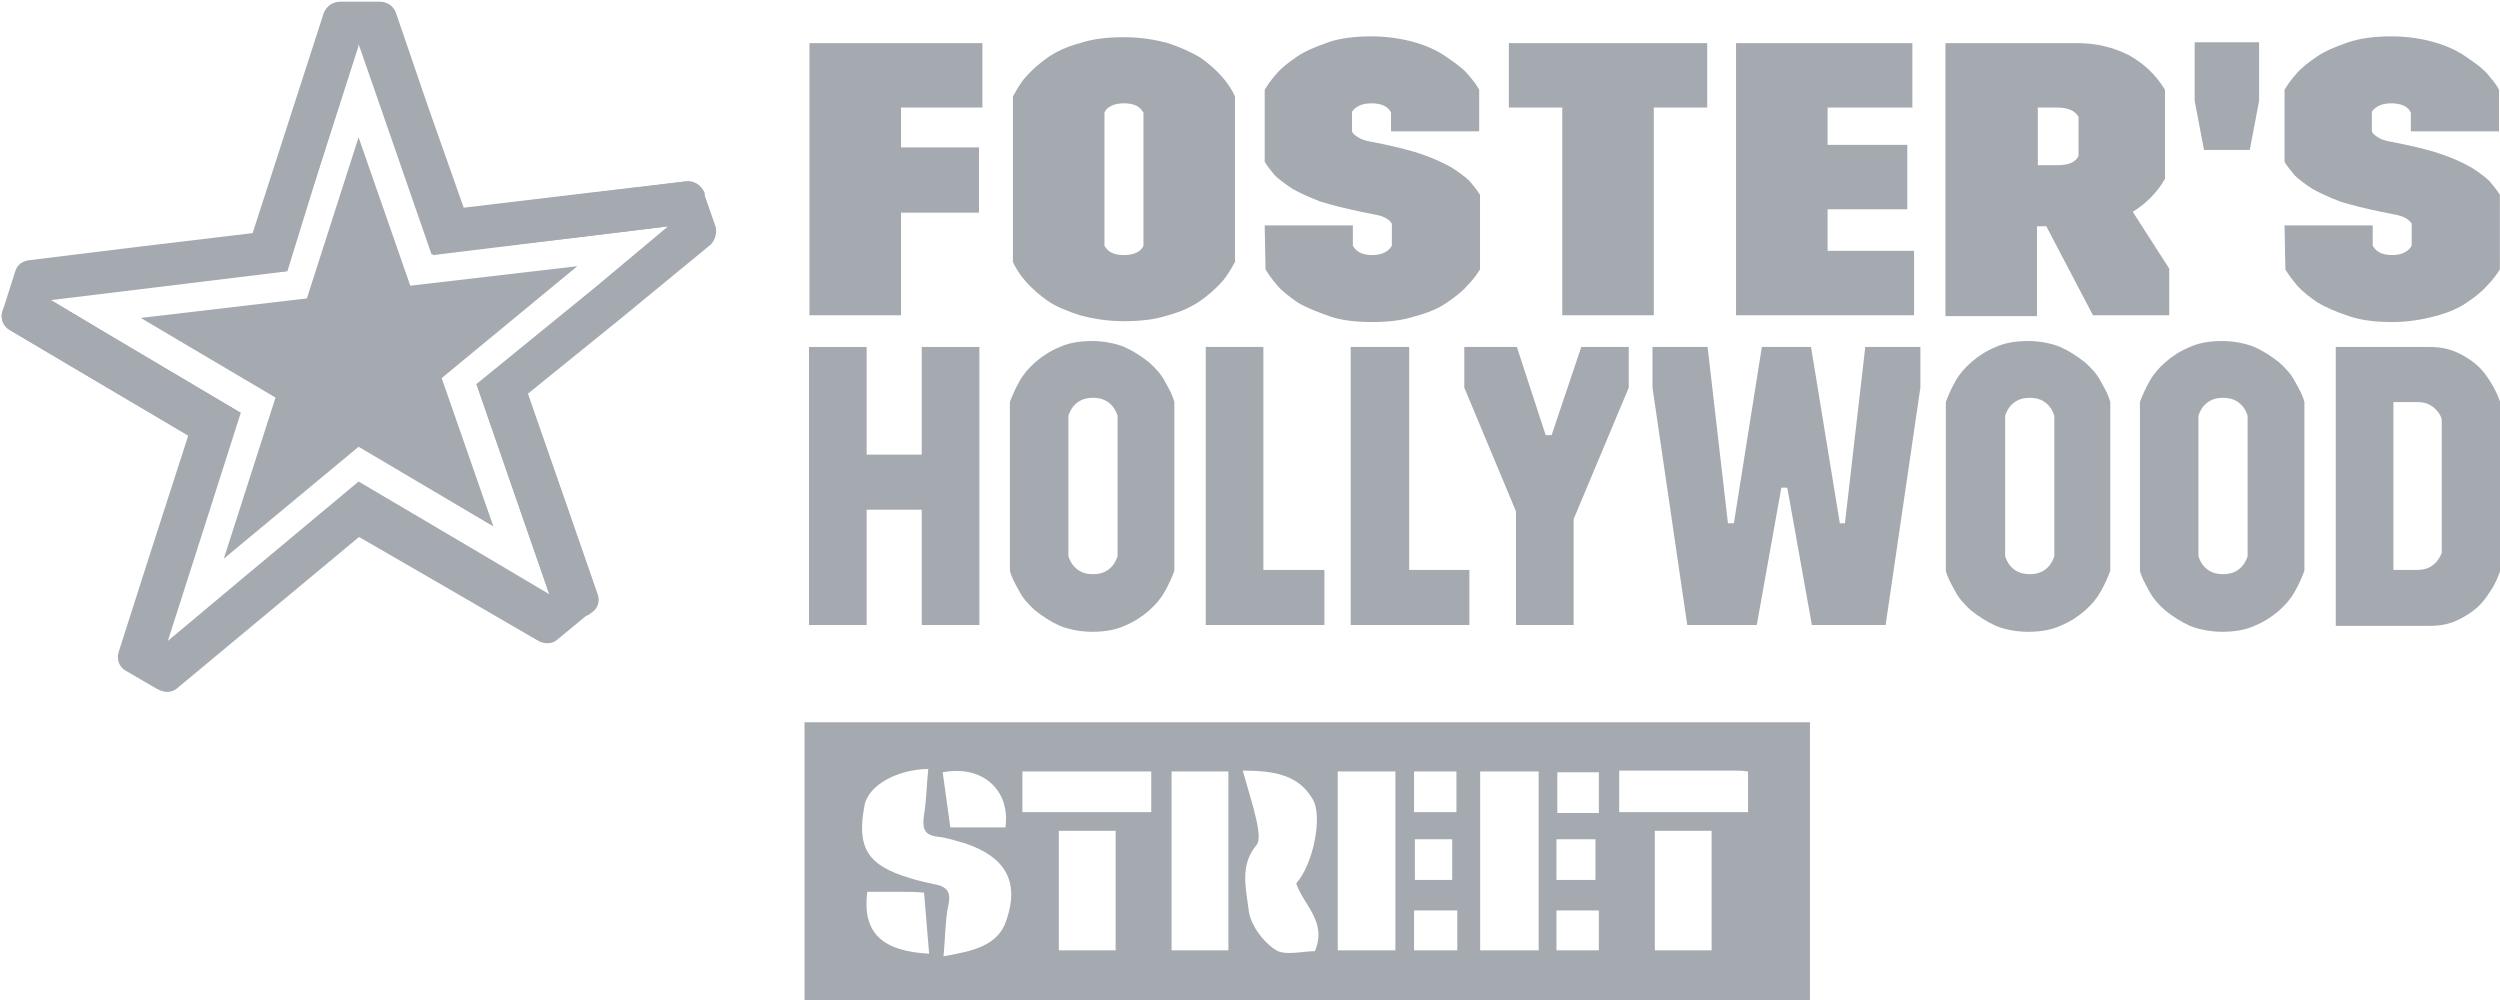 <svg enable-background="new 0 0 294.9 118" viewBox="0 0 294.9 118" xmlns="http://www.w3.org/2000/svg"><g fill="#a5a9b0"><g transform="translate(46.783 1.988)"><path d="m48.7 3.1h20.4v7.6h-9.6v4.7h9.2v7.7h-9.2v12.1h-10.8z"/><path d="m72.7 9.4c.4-.7.8-1.5 1.5-2.3s1.6-1.6 2.6-2.3 2.3-1.3 3.8-1.7c1.5-.5 3.2-.7 5.2-.7s3.7.3 5.2.7c1.5.5 2.8 1.1 3.8 1.7 1 .7 1.9 1.5 2.6 2.3s1.2 1.6 1.5 2.3v19.5c-.4.7-.8 1.5-1.5 2.3s-1.6 1.6-2.6 2.3-2.3 1.3-3.8 1.7c-1.5.5-3.2.7-5.2.7s-3.7-.3-5.2-.7c-1.5-.5-2.8-1-3.8-1.7s-1.9-1.5-2.6-2.3-1.2-1.6-1.5-2.3zm10.8 17.6c.2.3.4.6.8.8s.9.3 1.5.3 1.1-.1 1.5-.3.7-.5.8-.8v-15.7c-.2-.3-.4-.6-.8-.8s-.9-.3-1.5-.3-1.1.1-1.5.3-.7.5-.8.8z"/><path d="m102.4 24.6h10.4v2.4c.4.7 1.1 1.1 2.3 1.1 1.1 0 1.9-.4 2.3-1.1v-2.6c-.3-.5-.9-.9-2.1-1.1l-1.5-.3c-1.9-.4-3.5-.8-4.8-1.2-1.3-.5-2.4-1-3.3-1.5-.9-.6-1.6-1.1-2.1-1.6-.5-.6-.9-1.1-1.2-1.6v-8.5c.3-.5.7-1.1 1.4-1.9.6-.7 1.5-1.4 2.4-2 1-.7 2.3-1.2 3.7-1.7s3.2-.7 5.1-.7 3.7.3 5.1.7 2.7 1 3.7 1.7 1.9 1.3 2.5 2 1.1 1.3 1.4 1.9v4.9h-10.4v-2.2c-.3-.7-1.1-1.1-2.3-1.1-.6 0-1.1.1-1.5.3s-.7.5-.8.7v2.3c.1.3.4.5.7.7s.8.4 1.4.5l1.5.3c1.9.4 3.5.8 4.9 1.3s2.4 1 3.3 1.5c.9.6 1.6 1.1 2.1 1.6.5.6.9 1.1 1.2 1.6v8.8c-.4.6-.8 1.2-1.5 1.9-.6.7-1.5 1.4-2.4 2-1 .7-2.2 1.2-3.7 1.6-1.5.5-3.2.7-5.1.7-2 0-3.7-.2-5.1-.7s-2.7-1-3.7-1.6c-1-.7-1.8-1.3-2.4-2s-1.1-1.4-1.4-1.9z"/><path d="m137.5 10.7h-6.3v-7.6h23.4v7.6h-6.3v24.5h-10.8z"/><path d="m158 3.1h20.8v7.6h-10v4.4h9.4v7.6h-9.4v4.9h10.2v7.6h-21z"/><path d="m194.6 24.7h-1.1v10.6h-10.8v-32.2h15.6c2.2 0 4.2.5 6 1.4 1.8 1 3.2 2.3 4.3 4.1v10.5c-.9 1.6-2.2 2.9-3.8 3.9l4.3 6.7v5.5h-9zm1.3-7.2c1.4 0 2.2-.4 2.5-1.1v-4.6c-.4-.7-1.2-1.1-2.5-1.1h-2.3v6.8z"/><path d="m212.1 9.9v-6.9h7.6v6.9l-1.1 5.8h-5.4z"/><path d="m222.7 24.6h10.4v2.4c.4.7 1.1 1.1 2.3 1.1 1.1 0 1.9-.4 2.3-1.1v-2.6c-.3-.5-.9-.9-2.1-1.1l-1.5-.3c-1.9-.4-3.5-.8-4.8-1.2-1.3-.5-2.4-1-3.3-1.5-.9-.6-1.6-1.1-2.1-1.6-.5-.6-.9-1.1-1.2-1.6v-8.5c.3-.5.7-1.1 1.4-1.9.6-.7 1.5-1.4 2.4-2 1-.7 2.3-1.2 3.7-1.7 1.5-.5 3.2-.7 5.1-.7 2 0 3.7.3 5.1.7s2.7 1 3.7 1.7 1.9 1.3 2.5 2 1.1 1.3 1.4 1.9v4.9h-10.4v-2.2c-.3-.7-1.1-1.1-2.3-1.1-.6 0-1.1.1-1.5.3s-.7.5-.8.7v2.3c.1.3.4.5.7.7s.8.4 1.4.5l1.5.3c1.9.4 3.5.8 4.9 1.3s2.4 1 3.3 1.5c.9.6 1.6 1.1 2.1 1.6.5.6.9 1.1 1.2 1.6v8.8c-.4.6-.8 1.2-1.5 1.9-.6.7-1.5 1.4-2.4 2-1 .7-2.2 1.2-3.7 1.6s-3.2.7-5.1.7-3.7-.2-5.1-.7c-1.5-.5-2.7-1-3.7-1.6-1-.7-1.8-1.3-2.4-2s-1.1-1.4-1.4-1.9z"/></g><g transform="translate(46.528 19.627)"><path d="m48.9 21.3h6.8v12.7h6.5v-12.7h6.8v32.8h-6.8v-13.6h-6.5v13.6h-6.8z"/><path d="m72.6 27.8c.3-.8.6-1.5 1.1-2.4s1.1-1.6 1.9-2.3 1.7-1.3 2.9-1.8c1.1-.5 2.4-.7 3.8-.7s2.8.3 3.8.7c1.1.5 2 1.1 2.9 1.8.8.7 1.5 1.5 1.9 2.3.5.9.9 1.6 1.1 2.4v19.9c-.3.8-.6 1.5-1.1 2.4s-1.1 1.6-1.9 2.3-1.7 1.3-2.9 1.8c-1.1.5-2.4.7-3.8.7s-2.8-.3-3.8-.7c-1.1-.5-2-1.1-2.9-1.8-.8-.7-1.5-1.5-1.9-2.3-.5-.9-.9-1.6-1.1-2.4zm12.7 1.6c-.2-.6-.5-1.1-1-1.5s-1.1-.6-1.9-.6-1.4.2-1.9.6-.8.9-1 1.5v16.6c.2.6.5 1.1 1 1.5s1.1.6 1.9.6 1.4-.2 1.9-.6.8-.9 1-1.5z"/><path d="m95.7 21.3h6.8v26.3h7.2v6.5h-14z"/><path d="m112.8 21.3h6.9v26.3h7.1v6.5h-14z"/><path d="m132.3 40.7-6.1-14.6v-4.8h6.2l3.4 10.4h.7l3.5-10.4h5.6v4.8l-6.5 15.5v12.5h-6.8z"/><path d="m148.4 26.1v-4.8h6.5l2.4 20.8h.7l3.3-20.8h5.8l3.4 20.8h.6l2.4-20.8h6.5v4.8l-4.1 28h-8.7l-2.9-16.2h-.7l-2.9 16.2h-8.2z"/><path d="m183 27.8c.3-.8.6-1.5 1.1-2.4s1.1-1.6 1.9-2.3 1.7-1.3 2.9-1.8c1.1-.5 2.4-.7 3.8-.7 1.5 0 2.8.3 3.8.7 1.1.5 2 1.1 2.9 1.8.8.7 1.5 1.5 1.9 2.3.5.9.9 1.6 1.1 2.4v19.9c-.3.8-.6 1.5-1.1 2.4s-1.1 1.6-1.9 2.3-1.7 1.3-2.9 1.8c-1.1.5-2.4.7-3.8.7-1.5 0-2.8-.3-3.8-.7-1.1-.5-2-1.1-2.9-1.8-.8-.7-1.5-1.5-1.9-2.3-.5-.9-.9-1.6-1.1-2.4zm12.8 1.6c-.2-.6-.5-1.1-1-1.5s-1.1-.6-1.9-.6-1.4.2-1.9.6-.8.9-1 1.5v16.6c.2.6.5 1.1 1 1.5s1.1.6 1.9.6 1.4-.2 1.9-.6.8-.9 1-1.5z"/><path d="m205.9 27.8c.3-.8.6-1.5 1.1-2.4s1.1-1.6 1.9-2.3 1.7-1.3 2.9-1.8c1.1-.5 2.4-.7 3.8-.7s2.8.3 3.8.7c1.1.5 2 1.1 2.9 1.8.8.7 1.5 1.5 1.9 2.3.5.9.9 1.6 1.1 2.4v19.9c-.3.8-.6 1.5-1.1 2.4s-1.1 1.6-1.9 2.3-1.7 1.3-2.9 1.8c-1.1.5-2.4.7-3.8.7s-2.8-.3-3.8-.7c-1.1-.5-2-1.1-2.9-1.8-.8-.7-1.5-1.5-1.9-2.3-.5-.9-.9-1.6-1.1-2.4zm12.7 1.6c-.2-.6-.5-1.1-1-1.5s-1.1-.6-1.9-.6-1.4.2-1.9.6-.8.9-1 1.5v16.6c.2.6.5 1.1 1 1.5s1.1.6 1.9.6 1.4-.2 1.9-.6.8-.9 1-1.5z"/><path d="m229 21.3h11.1c1.1 0 2.2.2 3.1.6s1.7.9 2.4 1.5 1.2 1.3 1.7 2.1.8 1.5 1.1 2.3v19.9c-.3.8-.6 1.6-1.1 2.3-.5.8-1 1.5-1.7 2.1s-1.5 1.1-2.4 1.5-1.9.6-3.1.6h-11.1zm9.6 26.3c.8 0 1.4-.2 1.9-.6s.8-.9 1-1.4v-15.8c-.2-.6-.5-1-1-1.4s-1.1-.6-1.9-.6h-2.8v19.8z"/></g><g><path d="m52.1 44.6 6.1 17.5-15.9-9.4-15.9 13.2 6.1-19-15.9-9.4 19.6-2.3 6.1-19 6.1 17.5 19.7-2.3z"/><path d="m56.2 45.3 5.3 15.3 3.3 9.5-8.6-5.1-13.9-8.2-13.9 11.6-8.6 7.2 3.3-10.3 5.3-16.6-13.9-8.2-8.5-5.1 10.7-1.3 17.2-2.1 5.1-16.5 3.3-10.3 3.3 9.5 5.3 15.3 17.2-2 10.7-1.3-8.6 7.2zm28.2-18.6-1.4-4c-.3-.9-1.2-1.4-2.1-1.3l-12.8 1.5-13.4 1.6-4.2-11.9-3.8-11.1c-.3-.8-1-1.3-1.9-1.3h-4.7c-.8 0-1.6.6-1.9 1.3l-4.2 13-4.2 13-13.4 1.6-13 1.6c-.8.1-1.4.6-1.6 1.3l-1.5 4.7c-.3.9.1 1.8.8 2.2l10.3 6.1 10.8 6.4-4.2 13-4 12.5c-.3.9.1 1.8.8 2.2l3.6 2.1c.7.4 1.7.4 2.3-.2l10.6-8.8 10.8-9 10.9 6.3 10.5 6.1c.7.4 1.7.4 2.3-.2l4-3.3c.6-.5.8-1.3.6-2.1l-4-11.6-4.2-11.9 11-8.9 10.7-8.8c.5-.6.7-1.4.5-2.1z"/><path d="m38.3 1.5-4.2 13-4.2 13 3.7 4.6 4.4-13.3 4.3-13.4-1.6-4.7c-.1-.3-.3-.4-.6-.4-.8-.1-1.6.4-1.8 1.2z"/><path d="m6 35.4-5.1.6c-.2.1-.4.2-.5.4l-.1.3c-.3.9.1 1.7.8 2.2 9.6 5.7 21 12.4 21.2 12.4l6.1-2.6z"/><path d="m19.9 75.6-1.6 4.9c-.1.3 0 .5.3.7l.1.1c.7.5 1.7.4 2.3-.2l21.4-17.8v-6.3z"/><path d="m70.5 70.1-8.2-23.6-6.1-1.2 8.6 24.8 4.1 2.4c.2.2.5.1.7-.1l.4-.3c.5-.4.8-1.2.5-2z"/><path d="m80.9 21.4-26.2 3.2-3.7 5.5 27.8-3.4 4.1-3.4c.2-.2.3-.4.2-.6-.4-.9-1.3-1.4-2.2-1.3z"/></g><path d="m213.5 85.2v32.9c-39.5 0-79 0-118.6 0 0-10.9 0-21.8 0-32.9zm-102.2 27.6c3.4-.6 6.4-1.2 7.4-4.2 1.6-4.6-.1-7.5-4.8-9.1-1.1-.3-2.2-.7-3.3-.8-1.7-.2-1.8-1.1-1.6-2.6.3-1.8.3-3.6.5-5.4-3.9.1-7 2-7.5 4.2-1 5.1.3 7.2 5.4 8.7.9.3 1.9.5 2.8.7 1.8.3 2 1.2 1.6 2.8-.3 1.7-.3 3.5-.5 5.7zm26.9-21.8v21.1h6.7c0-7.1 0-14.1 0-21.1-2.3 0-4.5 0-6.7 0zm43.3 0c-2.4 0-4.6 0-6.9 0v21.1h6.9c0-7.1 0-13.9 0-21.1zm-16.9 21.1c0-7.2 0-14.1 0-21.1-2.4 0-4.5 0-6.8 0v21.1zm-18-21.2c.6 2.2 1.2 4 1.6 5.8.2 1 .5 2.4 0 3-2 2.4-1.2 5.2-.9 7.7.2 1.7 1.7 3.7 3.1 4.6 1.1.8 3.2.2 4.7.2 1.5-3.5-1.4-5.5-2.2-8 2-2.2 3.2-8 1.9-10-1.6-2.7-4.3-3.3-8.2-3.3zm-21.7 7.1v14.1h6.7c0-4.8 0-9.3 0-14.1-2.3 0-4.4 0-6.7 0zm70.3 14.1h6.7c0-4.8 0-9.4 0-14.1-2.3 0-4.5 0-6.7 0zm-74.6-21.1v4.8h15.2c0-1.7 0-3.2 0-4.8-5.1 0-10.1 0-15.2 0zm70.4-.1v4.9h15.2c0-1.6 0-3.2 0-4.8-.7-.1-1.2-.1-1.7-.1-4.4 0-8.9 0-13.5 0zm-88.7 14.3c-.6 4.8 1.7 7 7.3 7.3-.2-2.4-.4-4.8-.6-7.2-1-.1-1.7-.1-2.4-.1-1.4 0-2.8 0-4.3 0zm16.3-7.6c.6-4.4-2.7-7.4-7.4-6.5.3 2.2.6 4.4.9 6.5zm53.2-1.8c0-1.8 0-3.2 0-4.8-1.7 0-3.3 0-5 0v4.8zm16.8.1c0-1.8 0-3.3 0-4.8-1.8 0-3.4 0-4.9 0v4.8zm-16.7 11.5c-1.9 0-3.5 0-5.1 0v4.7h5.1c0-1.6 0-3 0-4.7zm11.7 4.7h5c0-1.6 0-3.1 0-4.7-1.8 0-3.4 0-5 0zm-16.7-13.1v4.8h4.4c0-1.7 0-3.2 0-4.8-1.6 0-2.9 0-4.4 0zm21.3 0c-1.6 0-3 0-4.6 0v4.8h4.6c0-1.6 0-3.1 0-4.8z"/></g></svg>
